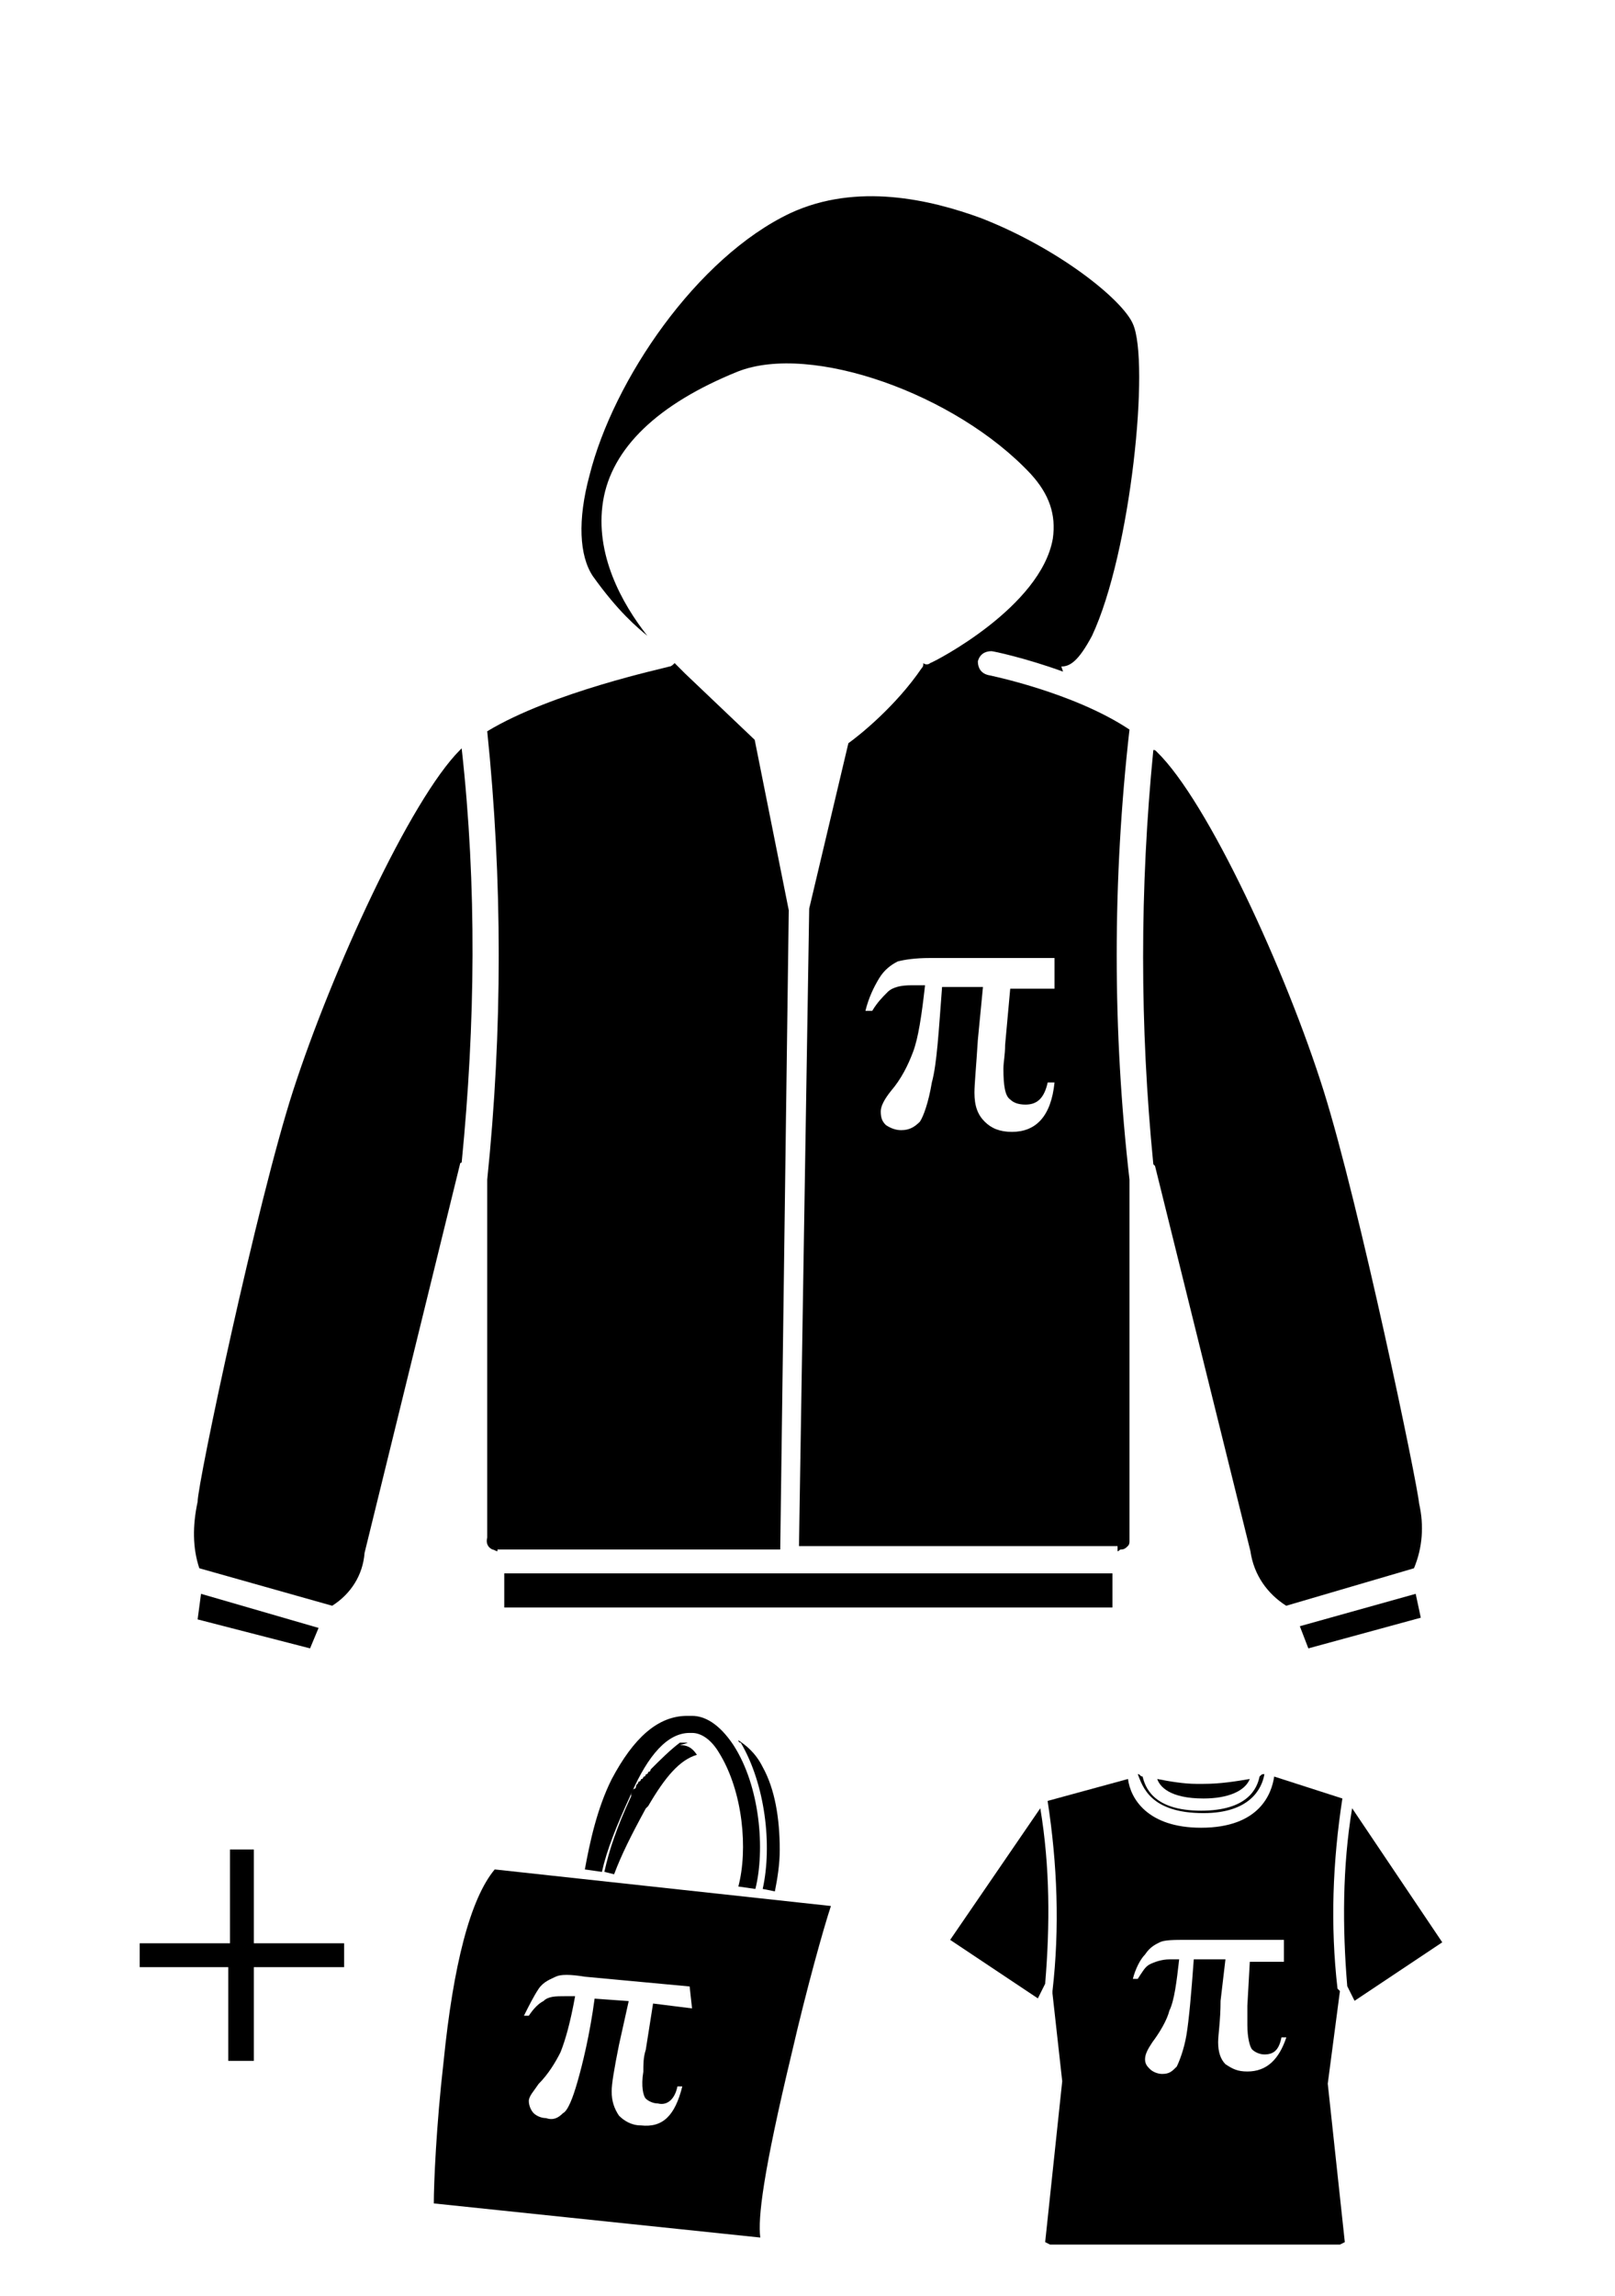 <?xml version="1.0" encoding="UTF-8" standalone="no"?>
<!-- Generator: Adobe Illustrator 22.1.0, SVG Export Plug-In . SVG Version: 6.00 Build 0)  -->

<svg
   version="1.1"
   id="Calque_1"
   x="0px"
   y="0px"
   viewBox="0 0 94.8 134.7"
   style="enable-background:new 0 0 94.8 134.7;"
   xml:space="preserve"
   sodipodi:docname="hoodie2.svg"
   inkscape:version="1.3 (0e150ed6c4, 2023-07-21)"
   xmlns:inkscape="http://www.inkscape.org/namespaces/inkscape"
   xmlns:sodipodi="http://sodipodi.sourceforge.net/DTD/sodipodi-0.dtd"
   xmlns="http://www.w3.org/2000/svg"
   xmlns:svg="http://www.w3.org/2000/svg"><defs
   id="defs22" /><sodipodi:namedview
   id="namedview22"
   pagecolor="#505050"
   bordercolor="#eeeeee"
   borderopacity="1"
   inkscape:showpageshadow="0"
   inkscape:pageopacity="0"
   inkscape:pagecheckerboard="0"
   inkscape:deskcolor="#505050"
   inkscape:zoom="3.9792132"
   inkscape:cx="47.496827"
   inkscape:cy="78.658767"
   inkscape:window-width="1465"
   inkscape:window-height="749"
   inkscape:window-x="227"
   inkscape:window-y="570"
   inkscape:window-maximized="0"
   inkscape:current-layer="Calque_1" />&#10;<style
   type="text/css"
   id="style1">&#10;	.st0{fill:#315189;}&#10;</style>&#10;<g
   id="g5"
   style="fill:#000000;fill-opacity:1">&#10;	<polygon
   class="st0"
   points="11.6,95 18.2,96.7 18.7,95.5 11.8,93.5  "
   id="polygon1"
   style="fill:#000000;fill-opacity:1" />&#10;	<polygon
   class="st0"
   points="46.4,92.3 29.6,92.3 29.6,94.3 47.4,94.3 47.5,94.3 65.3,94.3 65.3,92.3  "
   id="polygon2"
   style="fill:#000000;fill-opacity:1" />&#10;	<path
   class="st0"
   d="M64.1,37.3c2.3-4.9,3.4-16.1,2.4-18.3c-0.6-1.4-4.3-4.4-8.9-6.2c-3-1.1-7.3-2.1-11.2-0.3   c-5.5,2.6-10.4,9.8-11.8,15.4c-0.7,2.6-0.6,4.7,0.2,5.9c1.5,2.1,2.6,3,3.2,3.5c-1.5-1.9-3.1-4.8-2.6-7.9s3.2-5.7,7.9-7.6   c4.3-1.7,12.8,1.3,17.2,6c1.1,1.2,1.5,2.4,1.3,3.8c-0.7,4-6.9,7.2-7.2,7.3c-0.1,0.1-0.3,0.1-0.4,0c0,0.1,0,0.2-0.1,0.3   c-1.5,2.2-3.6,3.9-4.3,4.4l-2.3,9.7l-0.6,37.4h18.7V91c0.1,0,0.1-0.1,0.2-0.1c0.2,0,0.3-0.1,0.4-0.2s0.1-0.2,0.1-0.3V69.2   c-1-8.7-1-17.6,0-26.4C63,40.6,58,39.6,58,39.6c-0.4-0.1-0.6-0.4-0.6-0.8c0.1-0.4,0.4-0.6,0.8-0.6c0.1,0,2,0.4,4.2,1.2l-0.1-0.3   C62.8,39.1,63.3,38.8,64.1,37.3z M61.9,56.5V58h-2.6L59,61.3c0,0.6-0.1,1-0.1,1.4c0,1,0.1,1.6,0.4,1.8c0.2,0.2,0.5,0.3,0.9,0.3   c0.7,0,1.1-0.4,1.3-1.3h0.4c-0.2,2-1.1,2.9-2.5,2.9c-0.7,0-1.2-0.2-1.6-0.6c-0.4-0.4-0.6-0.9-0.6-1.7c0-0.5,0.1-1.5,0.2-3.1   l0.3-3.1h-2.4c-0.2,2.6-0.3,4.5-0.6,5.6c-0.2,1.2-0.5,2-0.7,2.3c-0.3,0.3-0.6,0.5-1.1,0.5c-0.3,0-0.6-0.1-0.9-0.3   c-0.2-0.2-0.3-0.4-0.3-0.8c0-0.3,0.2-0.7,0.6-1.2c0.6-0.7,1-1.5,1.3-2.3s0.5-2.1,0.7-3.9h-0.8c-0.6,0-1.1,0.1-1.4,0.4   c-0.3,0.3-0.6,0.6-0.9,1.1h-0.4c0.2-0.8,0.5-1.4,0.8-1.9s0.7-0.8,1.1-1c0.4-0.1,1-0.2,1.9-0.2h7.3V56.5z"
   id="path2"
   style="fill:#000000;fill-opacity:1" />&#10;	<path
   class="st0"
   d="M46.3,53.4l-2-10l-4.1-3.9l0,0c0,0-0.3-0.3-0.6-0.6c-0.1,0.1-0.2,0.2-0.3,0.2l0,0c-0.3,0.1-6.9,1.5-10.7,3.8   c0.9,8.7,0.9,17.6,0,26.3v21c-0.1,0.4,0.1,0.6,0.3,0.7c0.1,0,0.2,0.1,0.3,0.1v-0.1h16.6L46.3,53.4z"
   id="path3"
   style="fill:#000000;fill-opacity:1" />&#10;	<path
   class="st0"
   d="M27,44c-2.9,2.9-7.5,12.9-9.8,20c-2.1,6.5-5.6,23-5.6,24.1c-0.3,1.4-0.3,2.7,0.1,3.9l7.8,2.2l0,0   c1.1-0.7,1.8-1.8,1.9-3.1L27,68.3c0,0,0-0.1,0.1-0.1c0.8-8.1,0.9-16.2,0-24.3C27.1,43.9,27,44,27,44z"
   id="path4"
   style="fill:#000000;fill-opacity:1" />&#10;	<path
   class="st0"
   d="M83.3,88.2C83.2,87,79.8,70.7,77.7,64c-2.2-7-6.8-17-9.8-19.9C67.8,44,67.8,44,67.7,44   c-0.8,8.1-0.8,16.2,0,24.3c0,0,0,0,0.1,0.1L73.4,91c0.2,1.4,1,2.5,2.1,3.2L83,92C83.5,90.8,83.6,89.5,83.3,88.2z"
   id="path5"
   style="fill:#000000;fill-opacity:1" />&#10;	<polygon
   class="st0"
   points="76.3,95.4 76.8,96.7 83.4,94.9 83.1,93.5  "
   id="polygon5"
   style="fill:#000000;fill-opacity:1" />&#10;</g>&#10;&#10;<g
   id="g13"
   style="fill:#000000;fill-opacity:1">&#10;	<path
   class="st0"
   d="M14.9,108.5v5.5h5.3v1.4h-5.3v5.5h-1.5v-5.5H8.2V114h5.3v-5.5H14.9z"
   id="path13"
   style="fill:#000000;fill-opacity:1" />&#10;</g>&#10;<path
   class="st0"
   d="m 48.775,111.813 -19.736,-2.145 c -1.43,1.716 -2.431,5.578 -3.003,11.298 -0.429,3.718 -0.572,7.151 -0.572,8.295 l 19.164,2.002 c -0.143,-1.144 0.143,-3.718 1.859,-10.869 0.858,-3.718 1.859,-7.294 2.288,-8.581 z m -8.152,6.007 -2.288,-0.286 -0.429,2.717 c -0.143,0.429 -0.143,0.858 -0.143,1.287 -0.143,0.858 0,1.43 0.143,1.573 0.143,0.143 0.429,0.286 0.715,0.286 0.572,0.143 1.001,-0.286 1.144,-1.001 h 0.286 c -0.429,1.716 -1.144,2.431 -2.431,2.288 -0.572,0 -1.001,-0.286 -1.287,-0.572 -0.286,-0.429 -0.429,-0.858 -0.429,-1.43 0,-0.429 0.143,-1.287 0.429,-2.717 l 0.572,-2.574 -2.002,-0.143 c -0.286,2.145 -0.715,3.861 -1.001,4.862 -0.286,1.001 -0.572,1.716 -0.858,1.859 -0.286,0.286 -0.572,0.429 -1.001,0.286 -0.286,0 -0.572,-0.143 -0.715,-0.286 -0.143,-0.143 -0.286,-0.429 -0.286,-0.715 0,-0.286 0.286,-0.572 0.572,-1.001 0.572,-0.572 1.001,-1.287 1.287,-1.859 0.286,-0.715 0.572,-1.716 0.858,-3.289 h -0.572 c -0.572,0 -1.001,0 -1.287,0.286 -0.286,0.143 -0.572,0.429 -0.858,0.858 h -0.286 c 0.286,-0.572 0.572,-1.144 0.858,-1.573 0.286,-0.429 0.715,-0.572 1.001,-0.715 0.286,-0.143 0.858,-0.143 1.716,0 l 6.15,0.572 z"
   id="path14"
   style="stroke-width:1.43;fill:#000000;fill-opacity:1" />&#10;<path
   class="st0"
   d="m 37.048,105.235 c 1.001,-2.288 2.145,-3.575 3.432,-3.575 0,0 0.143,0 0.143,0 0.572,0 1.144,0.429 1.573,1.144 1.43,2.288 1.716,5.721 1.144,7.866 l 1.001,0.143 c 0.572,-2.288 0.286,-6.007 -1.287,-8.438 -0.858,-1.287 -1.716,-1.716 -2.431,-1.716 -0.143,0 -0.143,0 -0.286,0 v 0 c -1.716,0 -3.146,1.287 -4.433,3.718 -0.858,1.716 -1.287,3.718 -1.573,5.292 l 1.001,0.143 c 0.286,-1.287 0.858,-2.717 1.716,-4.576 z"
   id="path15"
   style="stroke-width:1.43;fill:#000000;fill-opacity:1" />&#10;<path
   class="st0"
   d="m 44.77,110.812 0.715,0.143 c 0.143,-0.715 0.286,-1.573 0.286,-2.431 0,-1.859 -0.286,-3.575 -1.001,-4.862 -0.429,-0.858 -1.001,-1.287 -1.43,-1.573 0,0 0,0.143 0.143,0.143 1.43,2.431 1.859,6.007 1.287,8.581 z"
   id="path16"
   style="stroke-width:1.43;fill:#000000;fill-opacity:1" />&#10;<path
   class="st0"
   d="m 40.337,102.231 c 0,0 -0.143,0 0,0 -0.143,0 -0.143,0 -0.143,0 0,0 -0.143,0 -0.143,0 0,0 -0.143,0 -0.143,0 -0.572,0.429 -1.144,1.001 -1.716,1.573 v 0 c 0,0 0,0.143 -0.143,0.143 0,0.143 -0.143,0.143 -0.143,0.143 0,0 0,0.143 -0.143,0.143 0,0.143 -0.143,0.143 -0.143,0.143 0,0 0,0.143 -0.143,0.143 0,0.143 -0.143,0.143 -0.143,0.286 0,0 0,0.143 -0.143,0.143 -0.143,0.143 -0.143,0.286 -0.143,0.429 -0.858,1.859 -1.287,3.146 -1.573,4.433 l 0.572,0.143 c 0.429,-1.144 1.001,-2.288 1.859,-3.861 l 0.143,-0.143 c 1.001,-1.716 1.859,-2.717 2.86,-3.003 -0.286,-0.429 -0.572,-0.572 -1.001,-0.572 0.572,-0.143 0.429,-0.143 0.429,-0.143 z"
   id="path17"
   style="stroke-width:1.43;fill:#000000;fill-opacity:1" />&#10;<g
   id="g22"
   transform="matrix(1.43,0,0,1.43,-35.746,-48.076)"
   style="fill:#000000;fill-opacity:1">&#10;	<path
   class="st0"
   d="m 67.7,107.8 -3.7,5.4 3.6,2.4 0.3,-0.6 v 0 c 0.2,-2.4 0.2,-4.8 -0.2,-7.2 z"
   id="path18"
   style="fill:#000000;fill-opacity:1" />&#10;	<path
   class="st0"
   d="m 74.4,108 c 1.9,0 2.4,-1 2.5,-1.6 -0.1,0 -0.1,0 -0.2,0.1 -0.1,0.5 -0.5,1.4 -2.4,1.4 -2,0 -2.3,-1 -2.4,-1.4 -0.1,0 -0.1,-0.1 -0.2,-0.1 0.2,0.5 0.5,1.6 2.7,1.6 z"
   id="path19"
   style="fill:#000000;fill-opacity:1" />&#10;	<path
   class="st0"
   d="m 80,115.3 c 0,0 -0.1,-0.1 -0.1,-0.1 -0.3,-2.6 -0.2,-5.2 0.2,-7.8 l -2.8,-0.9 c -0.1,0.7 -0.6,2.1 -3,2.1 -2.2,0 -2.9,-1.2 -3,-2 l -3.3,0.9 c 0.4,2.6 0.5,5.2 0.2,7.8 0,0 0,0.1 0,0.1 l 0.4,3.6 -0.7,6.6 0.2,0.1 H 80 l 0.2,-0.1 -0.7,-6.5 z m -3.8,3.3 c -0.4,0 -0.6,-0.1 -0.9,-0.3 -0.2,-0.2 -0.3,-0.5 -0.3,-0.9 0,-0.3 0.1,-0.9 0.1,-1.7 L 75.3,114 H 74 c -0.1,1.4 -0.2,2.5 -0.3,3.1 -0.1,0.6 -0.3,1.1 -0.4,1.3 -0.2,0.2 -0.3,0.3 -0.6,0.3 -0.2,0 -0.4,-0.1 -0.5,-0.2 -0.1,-0.1 -0.2,-0.2 -0.2,-0.4 0,-0.2 0.1,-0.4 0.3,-0.7 0.3,-0.4 0.6,-0.9 0.7,-1.3 0.2,-0.4 0.3,-1.2 0.4,-2.1 H 73 c -0.3,0 -0.6,0.1 -0.8,0.2 -0.2,0.1 -0.3,0.3 -0.5,0.6 h -0.2 c 0.1,-0.4 0.3,-0.8 0.5,-1 0.2,-0.3 0.4,-0.4 0.6,-0.5 0.2,-0.1 0.6,-0.1 1.1,-0.1 h 4 v 0.9 h -1.4 l -0.1,1.8 c 0,0.3 0,0.6 0,0.8 0,0.5 0.1,0.9 0.2,1 0.1,0.1 0.3,0.2 0.5,0.2 0.4,0 0.6,-0.2 0.7,-0.7 h 0.2 c -0.3,0.9 -0.8,1.4 -1.6,1.4 z"
   id="path20"
   style="fill:#000000;fill-opacity:1" />&#10;	<path
   class="st0"
   d="m 80.5,107.8 c -0.4,2.4 -0.4,4.9 -0.2,7.3 v 0 l 0.3,0.6 3.6,-2.4 z"
   id="path21"
   style="fill:#000000;fill-opacity:1" />&#10;	<path
   class="st0"
   d="m 74.4,107.4 c 1,0 1.7,-0.3 1.9,-0.8 -0.6,0.1 -1.2,0.2 -1.9,0.2 -0.1,0 -0.2,0 -0.3,0 -0.5,0 -1.1,-0.1 -1.6,-0.2 0.1,0.3 0.5,0.8 1.9,0.8 z"
   id="path22"
   style="fill:#000000;fill-opacity:1" />&#10;</g>&#10;</svg>
